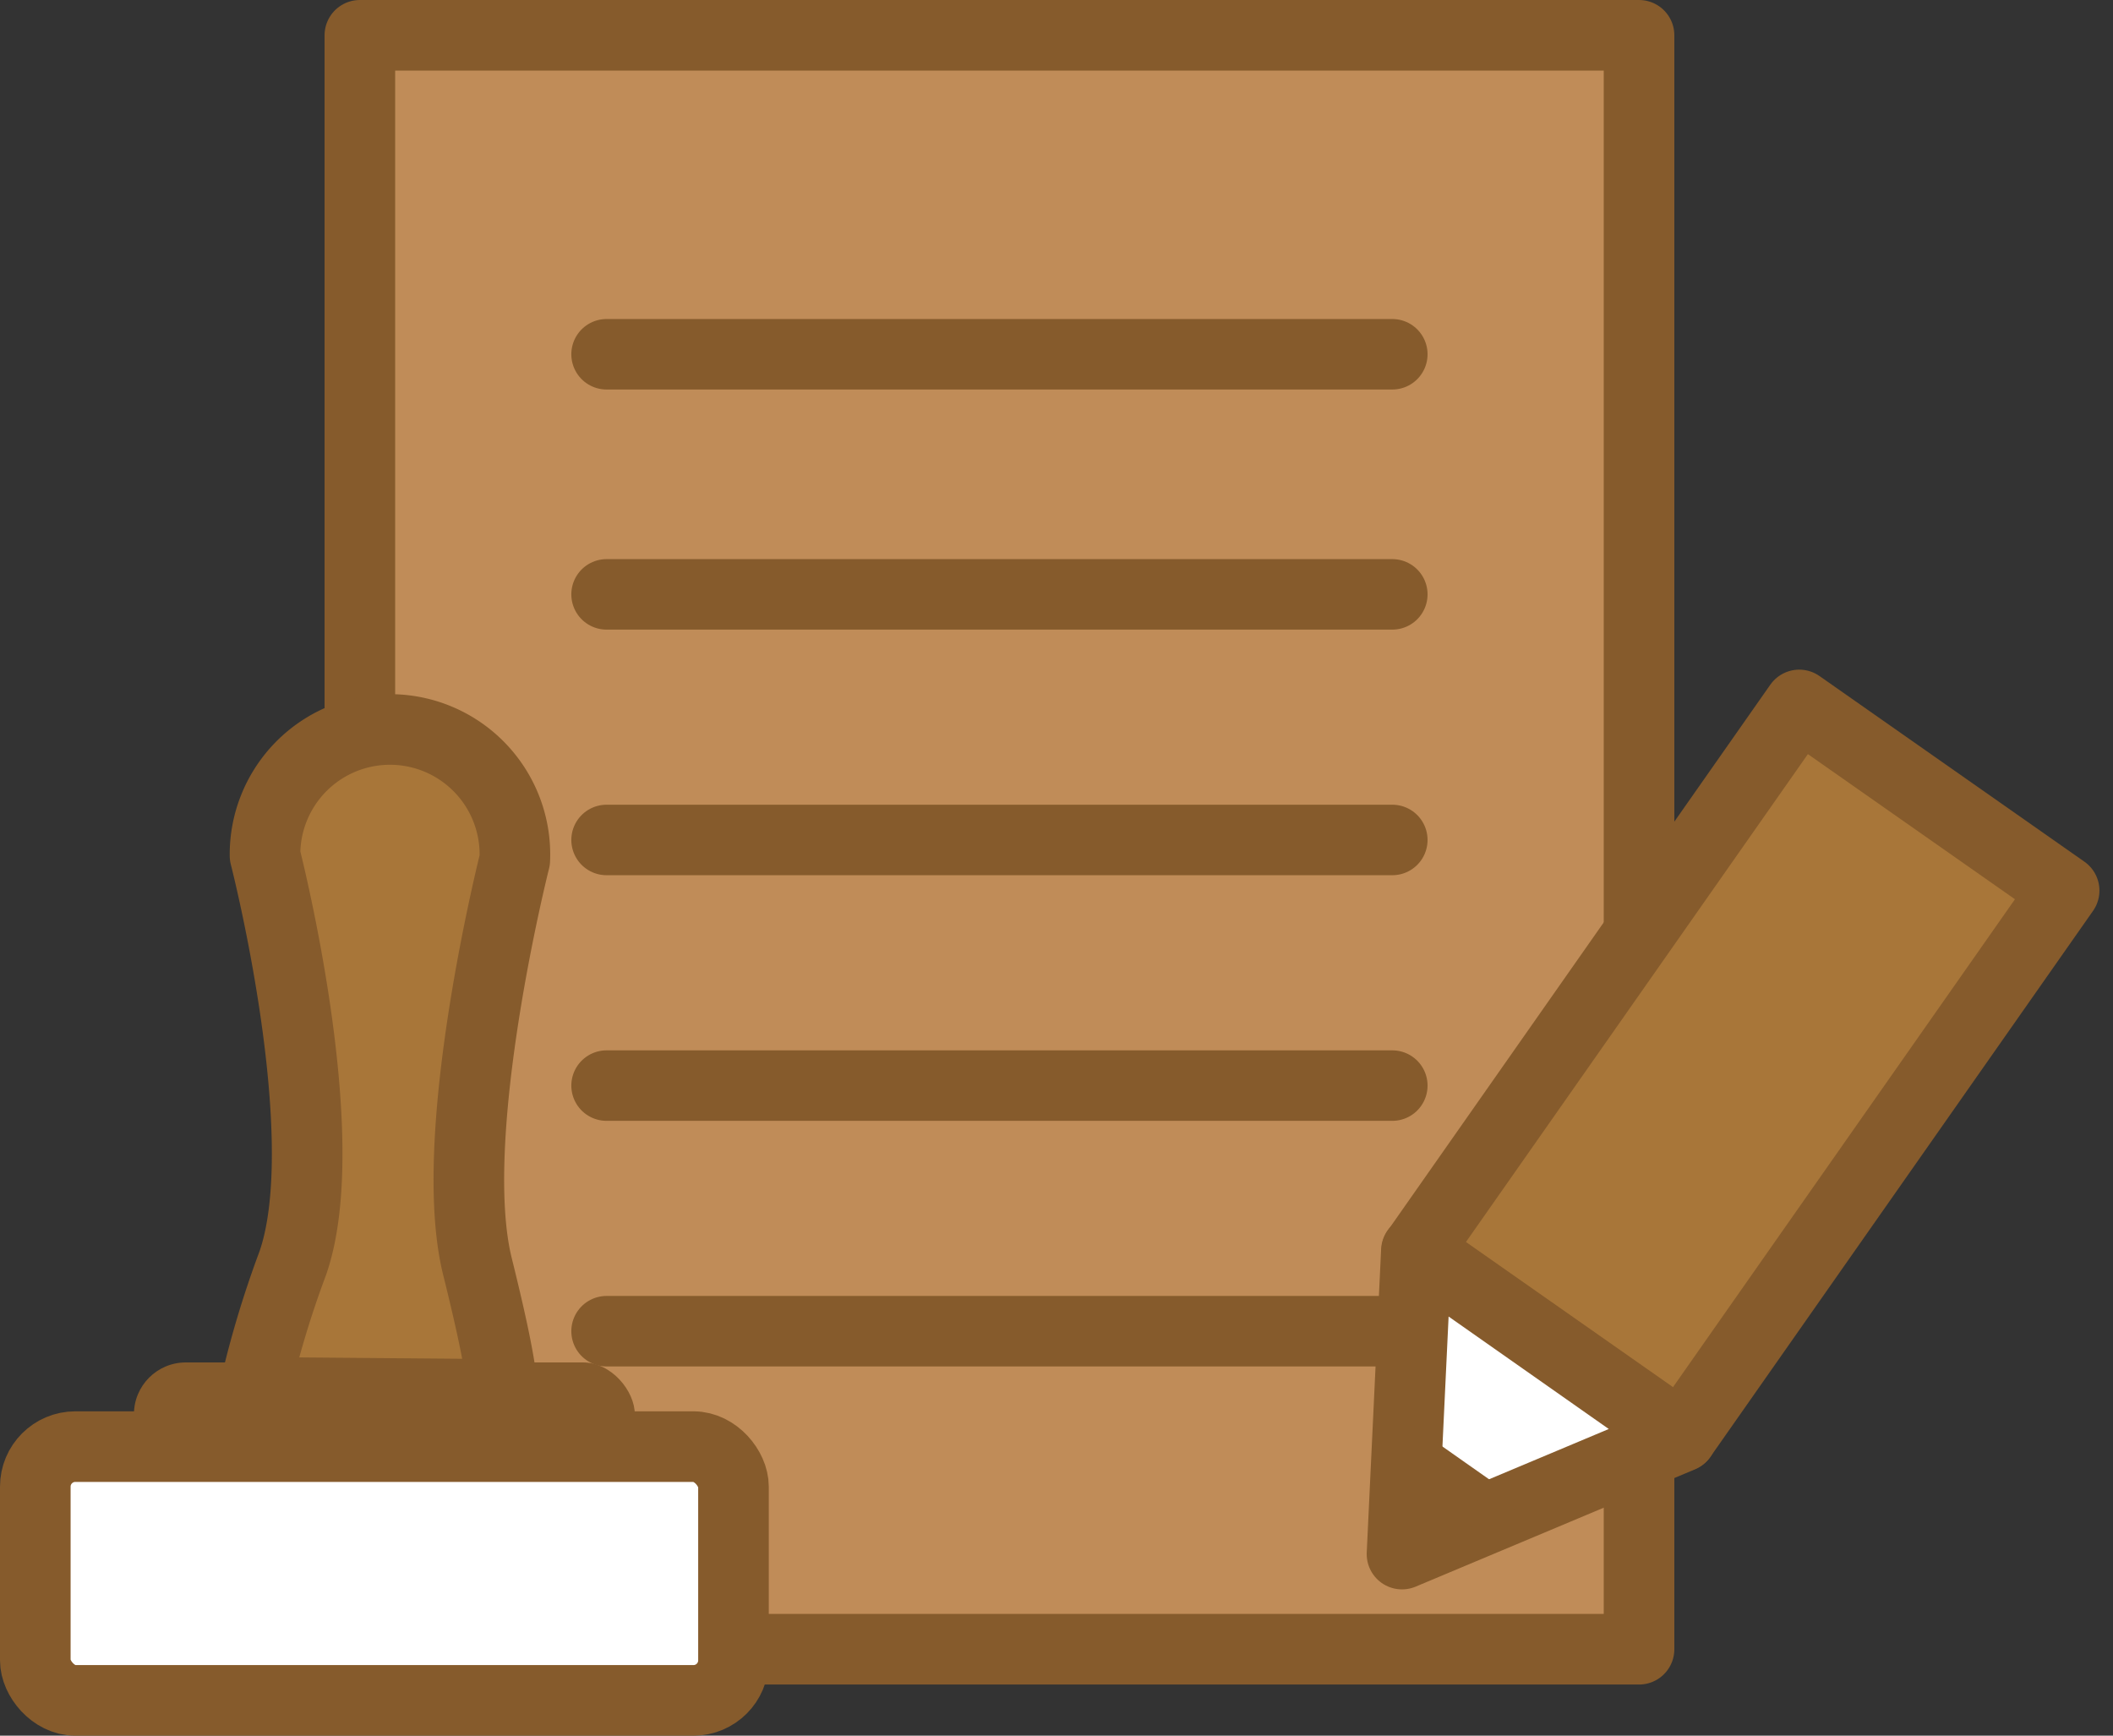<svg xmlns="http://www.w3.org/2000/svg" width="63.449" height="52.12" viewBox="0 0 63.449 52.12"><rect x="0" y="0" width="63.449" height="52.12" fill="#333333" stroke="none"/><g transform="translate(-219.286 -166.193)"><rect width="38.411" height="48.464" transform="translate(230.092 167.253)" fill="#c08c58" stroke="#865b2c" stroke-linecap="round" stroke-linejoin="round" stroke-width="2.12"/><line x1="23.594" transform="translate(237.5 206.167)" fill="none" stroke="#865b2c" stroke-linecap="round" stroke-linejoin="round" stroke-width="2.117"/><line x1="23.594" transform="translate(237.5 198.792)" fill="none" stroke="#865b2c" stroke-linecap="round" stroke-linejoin="round" stroke-width="2.117"/><line x1="23.594" transform="translate(237.5 191.416)" fill="none" stroke="#865b2c" stroke-linecap="round" stroke-linejoin="round" stroke-width="2.117"/><line x1="23.594" transform="translate(237.5 184.041)" fill="none" stroke="#865b2c" stroke-linecap="round" stroke-linejoin="round" stroke-width="2.117"/><line x1="23.594" transform="translate(237.5 176.831)" fill="none" stroke="#865b2c" stroke-linecap="round" stroke-linejoin="round" stroke-width="2.117"/><g transform="translate(220.346 188.193)"><path d="M234.315,208.942s.284.09-.692-3.837,1.12-12.209,1.12-12.209a3.752,3.752,0,1,0-7.5-.131s2.163,8.417.833,12.238a29.854,29.854,0,0,0-1.16,3.877Z" transform="translate(-220.345 -189.07)" fill="#a87639" stroke="#865b2c" stroke-linecap="round" stroke-linejoin="round" stroke-width="2.12"/><rect width="15.04" height="3.772" rx="1.557" transform="translate(2.962 18.912)" fill="#865b2c"/><rect width="20.965" height="7.62" rx="1.202" transform="translate(0 21.44)" fill="#fff" stroke="#865b2c" stroke-linecap="round" stroke-linejoin="round" stroke-width="2.12"/></g><g transform="translate(261.313 187.363)"><rect width="9.712" height="20.008" transform="matrix(-0.819, -0.574, 0.574, -0.819, 8.47, 21.96)" fill="#a87639" stroke="#865b2c" stroke-linecap="round" stroke-linejoin="round" stroke-width="2.12"/><path d="M261.384,213.737l.216-4.554.216-4.554,3.978,2.793,3.978,2.793-4.194,1.762Z" transform="translate(-261.312 -188.24)" fill="#fff" stroke="#865b2c" stroke-linecap="round" stroke-linejoin="round" stroke-width="2.12"/><path d="M261.312,213.84l.1-2.049.1-2.049L263.3,211l1.79,1.257-1.887.793Z" transform="translate(-261.312 -188.24)" fill="#865b2c"/></g></g></svg>